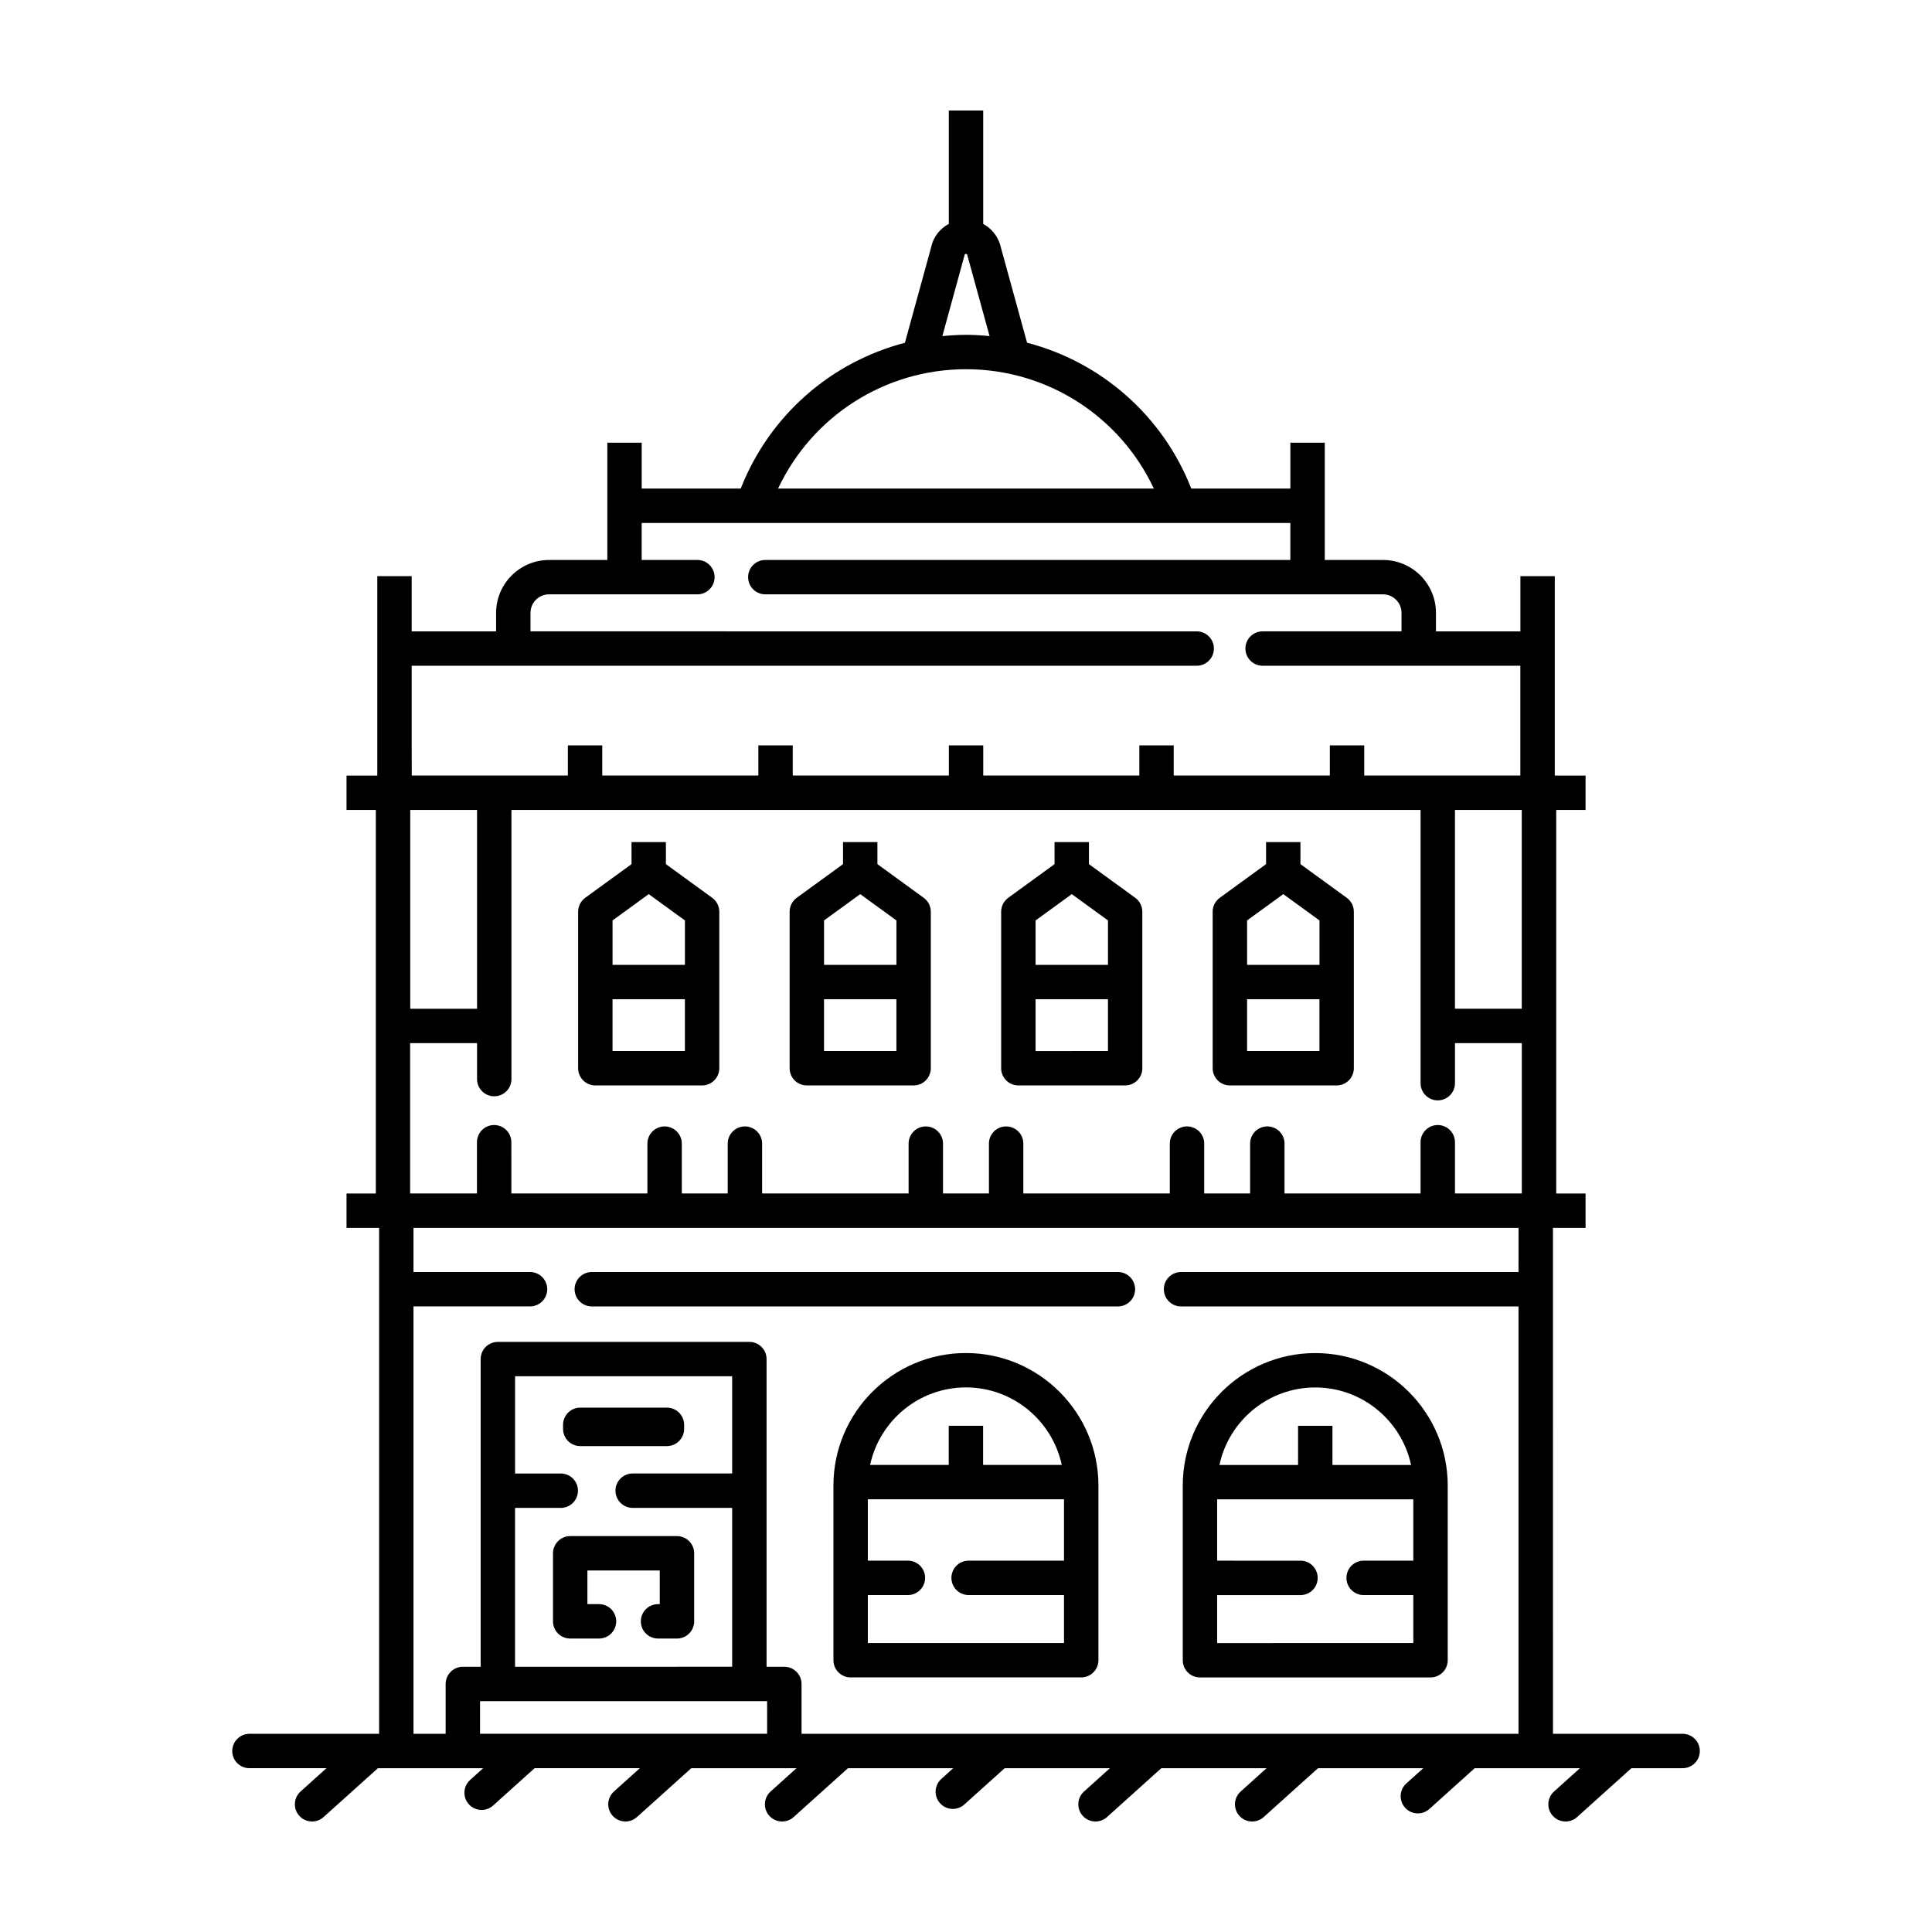 <?xml version="1.0" encoding="UTF-8"?>
<!-- Uploaded to: ICON Repo, www.iconrepo.com, Generator: ICON Repo Mixer Tools -->
<svg fill="#000000" width="800px" height="800px" version="1.1" viewBox="144 144 512 512" xmlns="http://www.w3.org/2000/svg">
 <g>
  <path d="m205.54 608.03c0 2.519 2.039 4.555 4.555 4.555h20.426l-6.871 6.184c-1.867 1.684-2.023 4.559-0.336 6.434 0.898 1 2.137 1.508 3.387 1.508 1.09 0 2.176-0.387 3.047-1.168l14.402-12.953h27.895l-3.465 3.117c-1.867 1.684-2.019 4.559-0.336 6.434 0.898 1.004 2.141 1.508 3.387 1.508 1.09 0 2.176-0.387 3.047-1.168l11-9.895h27.891l-6.871 6.184c-1.867 1.684-2.023 4.559-0.336 6.434 0.898 1 2.137 1.508 3.383 1.508 1.09 0 2.176-0.387 3.047-1.168l14.402-12.953h27.891l-6.871 6.184c-1.867 1.684-2.023 4.559-0.336 6.434 0.902 0.996 2.141 1.504 3.391 1.504 1.09 0 2.176-0.387 3.047-1.168l14.402-12.953h27.895l-3.16 2.848c-1.867 1.684-2.019 4.566-0.336 6.434 0.898 1.004 2.141 1.508 3.387 1.508 1.09 0 2.176-0.387 3.047-1.168l10.699-9.621h27.891l-6.871 6.184c-1.867 1.684-2.023 4.559-0.336 6.434 0.895 0.996 2.133 1.504 3.379 1.504 1.09 0 2.176-0.387 3.047-1.168l14.402-12.953h27.891l-6.871 6.184c-1.867 1.684-2.023 4.559-0.336 6.434 0.902 0.996 2.144 1.504 3.391 1.504 1.09 0 2.176-0.387 3.047-1.168l14.402-12.953h27.895l-4.484 4.031c-1.867 1.684-2.019 4.566-0.336 6.434 0.898 1.004 2.141 1.508 3.387 1.508 1.09 0 2.176-0.387 3.047-1.168l12.016-10.809h27.891l-6.871 6.184c-1.867 1.684-2.023 4.559-0.336 6.434 0.902 1 2.141 1.508 3.391 1.508 1.09 0 2.176-0.387 3.047-1.168l14.406-12.957h13.574c2.519 0 4.555-2.039 4.555-4.555 0-2.519-2.039-4.559-4.555-4.559h-34.363l-0.004-134.07h8.637v-0.004h0.004v-9.113h-7.773v-101.64h7.773v-9.113h-8.156v-52.852h-9.113v14.637h-22.375v-4.902c0-7.723-6.289-14.016-14.016-14.016h-15.453v-31.074h-9.117v12.152h-26.258c-7.586-19.363-23.895-33.555-43.516-38.652l-6.906-25.102c-0.59-2.828-2.352-5.098-4.719-6.387l-0.004-30.051h-9.113v30.043c-2.363 1.266-4.109 3.473-4.66 6.121l-6.973 25.387c-19.625 5.106-35.926 19.289-43.508 38.641h-26.246v-12.152h-9.113v31.074h-15.457c-7.723 0-14.016 6.289-14.016 14.016v4.902h-22.371v-14.637h-9.113v52.852h-8.156v9.113h7.769v101.64h-7.769v9.117h8.637v16.227c0 0.012-0.004 0.016-0.004 0.023 0 0.012 0.004 0.016 0.004 0.023v117.8h-34.359c-2.519 0.004-4.559 2.043-4.559 4.562zm65.676-4.562v-8.648h76.078l0.004 8.645zm21.398-68.973h-12.117v-25.777h57.531v25.77h-26.363c-2.519 0-4.559 2.039-4.559 4.559s2.039 4.559 4.559 4.559h26.363v42.098l-57.539 0.004v-42.098h12.117c2.519 0 4.559-2.039 4.559-4.559s-2.035-4.555-4.551-4.555zm253.81-53.395h-89.434c-2.519 0-4.559 2.039-4.559 4.559 0 2.519 2.039 4.555 4.559 4.555h89.43v113.26h-190l-0.004-13.203c0-2.519-2.039-4.559-4.555-4.559h-4.715v-81.543c0-2.519-2.039-4.555-4.559-4.555h-66.648c-2.519 0-4.559 2.039-4.559 4.555v81.539h-4.719c-2.519 0-4.559 2.039-4.559 4.559v13.203h-8.523v-113.26h30.887c2.519 0 4.555-2.039 4.555-4.555 0-2.519-2.039-4.559-4.555-4.559h-30.887v-11.695h292.85zm0.859-122.46v52.684h-17.703v-52.684zm-147.66-147.05c0.047-0.195 0.059-0.293 0.363-0.293 0.297 0 0.316 0.09 0.43 0.562l5.828 21.207c-2.062-0.203-4.133-0.332-6.231-0.332-2.117 0-4.207 0.137-6.281 0.336zm0.387 30.254c21.539 0 40.785 12.488 49.77 31.629h-99.586c8.992-19.133 28.254-31.629 49.816-31.629zm-146.91 99.695v-21.109h208.04c2.519 0 4.559-2.039 4.559-4.559s-2.039-4.555-4.559-4.555l-176.55-0.004v-4.902c0-2.699 2.195-4.902 4.902-4.902h39.328c2.519 0 4.555-2.039 4.555-4.559s-2.039-4.555-4.555-4.555h-14.766v-9.805l171.9 0.004v9.805l-139.14-0.004c-2.519 0-4.559 2.039-4.559 4.555 0 2.519 2.039 4.559 4.559 4.559h163.7c2.699 0 4.902 2.195 4.902 4.902v4.902h-36.812c-2.519 0-4.559 2.039-4.559 4.555 0 2.519 2.039 4.559 4.559 4.559h68.301v29.102h-41.371v-7.992h-9.113v7.992h-41.371v-7.992h-9.113v7.992h-41.367v-7.992h-9.113v7.992h-41.371v-7.992h-9.113v7.992h-41.371v-7.992h-9.113v7.992h-41.367l-0.016-7.988zm-0.383 17.102h17.707v52.684h-17.707zm0 61.797h17.707v9.527c0 2.519 2.039 4.559 4.555 4.559 2.519 0 4.559-2.039 4.559-4.559v-71.324h240.93v72.406c0 2.519 2.039 4.559 4.559 4.559 2.519 0 4.559-2.039 4.559-4.559v-10.617h17.707v39.84l-17.711 0.008v-13.578c0-2.519-2.039-4.559-4.559-4.559s-4.559 2.039-4.559 4.559v13.582h-36.051v-13.219c0-2.519-2.039-4.555-4.559-4.555-2.519 0-4.559 2.039-4.559 4.555v13.219h-12.168v-13.219c0-2.519-2.039-4.555-4.559-4.555-2.519 0-4.555 2.039-4.555 4.555v13.219h-38.82v-13.219c0-2.519-2.039-4.555-4.559-4.555-2.519 0-4.555 2.039-4.555 4.555v13.219h-12.172v-13.219c0-2.519-2.039-4.555-4.559-4.555-2.519 0-4.559 2.039-4.559 4.555v13.219h-38.82v-13.219c0-2.519-2.039-4.555-4.559-4.555-2.519 0-4.555 2.039-4.555 4.555v13.219h-12.168v-13.219c0-2.519-2.039-4.555-4.559-4.555-2.519 0-4.555 2.039-4.555 4.555v13.219h-36.051l-0.008-13.582c0-2.519-2.039-4.559-4.559-4.559s-4.555 2.039-4.555 4.559v13.582h-17.707v-39.844z"/>
  <path d="m462 588.54h61.102c2.519 0 4.559-2.039 4.559-4.555v-46.297c0-19.355-15.75-35.109-35.109-35.109-19.363 0-35.109 15.75-35.109 35.109v46.297c0 2.512 2.039 4.555 4.559 4.555zm30.551-76.848c12.461 0 22.879 8.816 25.398 20.539h-20.836v-10.375h-9.113v10.375h-20.836c2.504-11.723 12.926-20.539 25.387-20.539zm-25.996 55.023h22.086c2.519 0 4.559-2.039 4.559-4.559 0-2.519-2.039-4.559-4.559-4.559l-22.086-0.004v-16.258h51.988v16.258h-13.164c-2.519 0-4.559 2.039-4.559 4.559 0 2.519 2.039 4.559 4.559 4.559h13.164v12.711l-51.988 0.004z"/>
  <path d="m399.98 502.57c-19.355 0-35.109 15.75-35.109 35.109v46.297c0 2.519 2.039 4.555 4.559 4.555h61.105c2.519 0 4.559-2.039 4.559-4.555v-46.297c-0.008-19.359-15.754-35.109-35.113-35.109zm25.992 55.02h-25.277c-2.519 0-4.559 2.039-4.559 4.559 0 2.519 2.039 4.559 4.559 4.559h25.277v12.711l-51.988 0.004v-12.715h10.617c2.519 0 4.559-2.039 4.559-4.559 0-2.519-2.039-4.559-4.559-4.559h-10.617v-16.258h51.988zm-21.438-25.371v-10.375h-9.113v10.375h-20.836c2.519-11.719 12.934-20.539 25.398-20.539 12.461 0 22.879 8.816 25.398 20.539z"/>
  <path d="m290.55 555.64v18.031c0 2.519 2.039 4.559 4.559 4.559h7.633c2.519 0 4.559-2.039 4.559-4.559s-2.039-4.559-4.559-4.559h-3.074v-8.918h19.172v8.918h-0.453c-2.519 0-4.555 2.039-4.555 4.559s2.039 4.559 4.555 4.559h5.012c2.519 0 4.559-2.039 4.559-4.559v-18.031c0-2.519-2.039-4.559-4.559-4.559h-28.285c-2.523 0.004-4.562 2.039-4.562 4.559z"/>
  <path d="m320.74 527.23c2.519 0 4.559-2.039 4.559-4.559v-1.074c0-2.519-2.039-4.559-4.559-4.559h-22.965c-2.519 0-4.559 2.039-4.559 4.559v1.074c0 2.519 2.039 4.559 4.559 4.559z"/>
  <path d="m440.26 481.1h-139.43c-2.519 0-4.555 2.039-4.555 4.559 0 2.519 2.039 4.555 4.555 4.555h139.43c2.519 0 4.559-2.039 4.559-4.555-0.004-2.523-2.043-4.559-4.559-4.559z"/>
  <path d="m301.77 431.65h28.293c2.519 0 4.559-2.039 4.559-4.559v-41.48c0-1.461-0.699-2.828-1.879-3.684l-12.27-8.922v-5.836h-9.113v5.836l-12.27 8.922c-1.18 0.863-1.879 2.227-1.879 3.684v41.48c0 2.523 2.039 4.559 4.559 4.559zm4.555-43.723 9.594-6.973 9.594 6.973v11.77h-19.18l-0.004-11.77zm0 20.883h19.18v13.723h-19.18z"/>
  <path d="m357.82 431.65h28.293c2.519 0 4.559-2.039 4.559-4.559v-41.48c0-1.461-0.699-2.828-1.879-3.684l-12.27-8.922v-5.836h-9.113v5.836l-12.27 8.922c-1.18 0.863-1.879 2.227-1.879 3.684v41.48c0 2.523 2.039 4.559 4.559 4.559zm4.555-43.723 9.594-6.973 9.594 6.973v11.77h-19.18l-0.004-11.77zm0 20.883h19.18v13.723h-19.18z"/>
  <path d="m469.93 431.65h28.293c2.519 0 4.559-2.039 4.559-4.559v-41.48c0-1.461-0.699-2.828-1.879-3.684l-12.27-8.922v-5.836h-9.113v5.836l-12.27 8.922c-1.18 0.863-1.879 2.227-1.879 3.684v41.48c0.004 2.523 2.039 4.559 4.559 4.559zm4.559-43.723 9.594-6.973 9.594 6.973v11.77h-19.18l-0.004-11.77zm0 20.883h19.18v13.723h-19.18z"/>
  <path d="m413.88 431.65h28.293c2.519 0 4.555-2.039 4.555-4.559v-41.48c0-1.461-0.699-2.828-1.879-3.684l-12.27-8.922v-5.836h-9.113v5.836l-12.27 8.922c-1.18 0.863-1.879 2.227-1.879 3.684v41.48c0.008 2.523 2.043 4.559 4.562 4.559zm4.559-43.723 9.594-6.973 9.594 6.973v11.77h-19.188zm0 20.883h19.18v13.723l-19.18 0.004z"/>
 </g>
</svg>